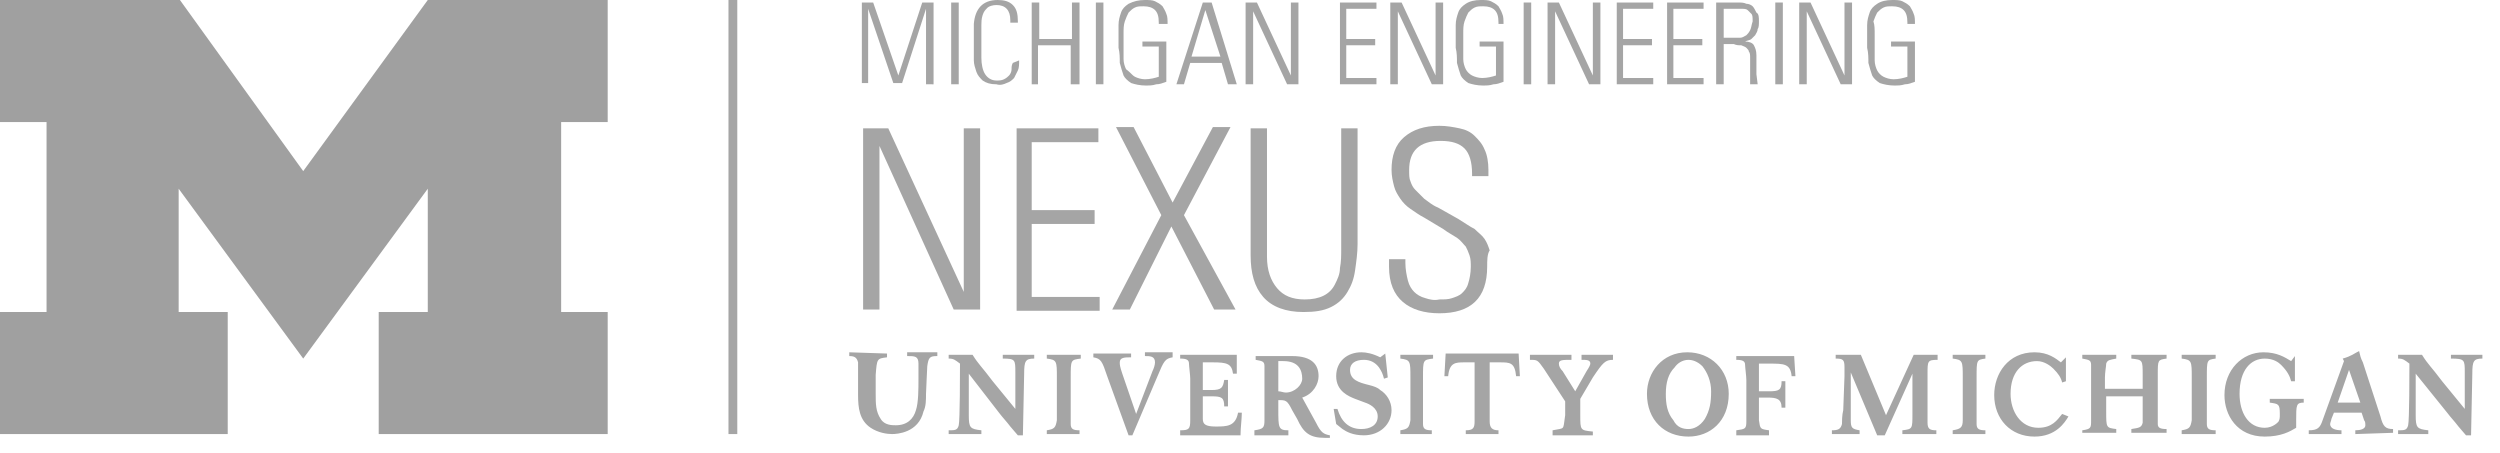 <svg xmlns:rdf="http://www.w3.org/1999/02/22-rdf-syntax-ns#" xmlns:svg="http://www.w3.org/2000/svg" xmlns:cc="http://creativecommons.org/ns#" xmlns:dc="http://purl.org/dc/elements/1.1/" xmlns="http://www.w3.org/2000/svg" xmlns:xlink="http://www.w3.org/1999/xlink" id="svg2" x="0px" y="0px" viewBox="0 0 198.7 36" style="enable-background:new 0 0 198.7 36;" xml:space="preserve"> <style type="text/css"> .st0{fill:#A5A5A5;} .st1{fill:#A0A0A0;} </style> <path id="path14" class="st0" d="M57.9,34.5h0.7V0h-0.7V34.5z"></path> <path id="path16" class="st0" d="M187.2,34.5v-0.3c0.4,0,0.8-0.1,0.8-0.4c0-0.1,0-0.3-0.1-0.4l-0.2-0.6h-2.2l-0.2,0.5 c0,0.1-0.1,0.3-0.1,0.4c0,0.4,0.5,0.5,0.9,0.5v0.3h-2.6v-0.3c0.7,0,0.9-0.2,1.1-0.8l1.7-4.7l-0.1-0.2c0.7-0.2,0.9-0.4,1.3-0.6 c0.1,0.4,0.1,0.5,0.3,0.9l1.4,4.3c0.2,0.8,0.4,1,1,1v0.3L187.2,34.5z M186.7,29.4l-0.9,2.6h1.8L186.7,29.4z M164.4,33.1 c-0.3,0.5-1,1.6-2.7,1.6c-1.9,0-3.2-1.4-3.2-3.3c0-1.7,1.1-3.4,3.2-3.4c1.1,0,1.7,0.5,2.1,0.8l0.4-0.4l0,1.9l-0.3,0.1 c-0.1-0.4-0.3-0.7-0.7-1.1c-0.2-0.2-0.7-0.6-1.3-0.6c-1.2,0-2.1,0.9-2.1,2.6c0,1.4,0.8,2.7,2.2,2.7c1.1,0,1.5-0.6,1.9-1.1 L164.4,33.1z M165.5,34.5v-0.3c0.7-0.1,0.7-0.2,0.7-0.8c0-0.2,0-0.5,0-0.7V30c0-0.4,0-0.8,0-1c0-0.4-0.2-0.4-0.7-0.5v-0.3h2.7v0.3 c-0.5,0.1-0.7,0.1-0.8,0.4c0,0.2-0.1,0.7-0.1,1.1v0.9c0.6,0,0.9,0,1.5,0c0.5,0,1,0,1.5,0v-1.1c0-1.2,0-1.2-0.9-1.3v-0.3h2.8v0.3 c-0.7,0.1-0.7,0.1-0.7,1.3v2.7c0,0.2,0,1.1,0,1.2c0,0.3,0.2,0.4,0.7,0.4v0.3h-2.8v-0.3c0.6-0.1,0.8-0.1,0.9-0.5c0-0.2,0-0.4,0-0.9 v-1.2c-0.5,0-0.9,0-1.4,0c-0.6,0-1,0-1.5,0v1.2c0,1.3,0,1.3,0.8,1.4v0.3H165.5z M173.4,34.5v-0.3c0.6-0.1,0.7-0.2,0.8-0.8V30 c0-1.3,0-1.4-0.8-1.5v-0.3h2.7v0.3c-0.7,0.1-0.7,0.1-0.7,1.5v2.6c0,0.2,0,0.9,0,1.1c0,0.4,0.2,0.5,0.7,0.5v0.3H173.4z M155.2,34.5 v-0.3c0.6-0.1,0.8-0.2,0.8-0.8V30c0-1.3,0-1.4-0.8-1.5v-0.3h2.6v0.3c-0.7,0.1-0.7,0.1-0.7,1.5v2.6c0,0.2,0,0.9,0,1.1 c0,0.4,0.2,0.5,0.7,0.5v0.3H155.2z M151.2,34.5v-0.3c0.8-0.1,0.8-0.1,0.8-1.3v-3.2l-2.2,4.9h-0.6l-2.1-5l0,3.8 c0,0.6,0.1,0.7,0.7,0.8v0.3h-2.2v-0.3c0.5,0,0.7-0.1,0.8-0.5c0-0.2,0-0.7,0.1-1.1l0.1-2.7c0-0.2,0-0.5,0-0.7c0-0.6-0.1-0.7-0.7-0.7 v-0.3h2l2,4.8l2.2-4.8h1.9v0.4c-0.8,0-0.8,0.1-0.8,1.1v2.6c0,0.4,0,1,0,1.3c0,0.5,0.2,0.6,0.7,0.6v0.3H151.2z M190.6,34.5v-0.3 c0.5,0,0.7,0,0.8-0.4c0.1-0.4,0.1-4.2,0.1-4.9c-0.4-0.3-0.5-0.4-0.9-0.4v-0.3h1.9c0.5,0.8,0.7,0.9,1.6,2.1l1.8,2.2v-2.9 c0-1,0-1.1-1.1-1.1v-0.3h2.5v0.3c-0.7,0-0.8,0.2-0.8,1.2l-0.1,4.9h-0.4l-0.6-0.7c-0.3-0.4-0.6-0.7-0.9-1.1l-2.5-3.1V33 c0,1,0.1,1.1,1,1.2v0.3H190.6z M137.4,31.3c0,2.2-1.5,3.4-3.2,3.4c-1.9,0-3.3-1.3-3.3-3.4c0-1.7,1.2-3.3,3.2-3.3 C136,28,137.4,29.4,137.4,31.3z M134.2,34.1c0.4,0,0.9-0.2,1.3-0.8c0.4-0.7,0.5-1.3,0.5-2.2c0-0.8-0.3-1.5-0.7-2 c-0.2-0.2-0.6-0.5-1.1-0.5c-0.5,0-0.9,0.3-1.1,0.6c-0.5,0.5-0.7,1.2-0.7,2.1c0,0.8,0.1,1.5,0.6,2.1C133.3,34,133.8,34.1,134.2,34.1z M138,34.2v0.4h2.6v-0.4c-0.7-0.1-0.7-0.1-0.8-0.8l0-1.8h0.7c0.7,0,1.1,0.1,1.1,0.8h0.3v-2.1h-0.3c0,0.7-0.2,0.8-1,0.8h-0.8v-2.2 c0.2,0,0.4,0,0.8,0c1.2,0,1.7,0,1.8,1h0.3l-0.1-1.6H138v0.3c0.5,0,0.7,0.1,0.7,0.4c0,0.2,0.1,0.9,0.1,1.2v2.2c0,0.2,0,0.9,0,1.1 C138.8,34.1,138.7,34.1,138,34.2L138,34.2z M83.2,34.5v-0.3c0.6-0.1,0.7-0.2,0.8-0.8v-3.4c0-1.3,0-1.4-0.8-1.5v-0.3h2.7v0.3 c-0.8,0.1-0.8,0.1-0.8,1.5v2.6c0,0.2,0,0.9,0,1.1c0,0.4,0.2,0.5,0.7,0.5v0.3H83.2z M111.3,34.5v-0.3c0.6-0.1,0.7-0.2,0.8-0.8v-3.4 c0-1.3,0-1.4-0.8-1.5v-0.3h2.6v0.3c-0.8,0.1-0.8,0.1-0.8,1.5v2.6c0,0.2,0,0.9,0,1.1c0,0.4,0.2,0.5,0.7,0.5v0.3H111.3z M75.4,34.5 v-0.3c0.5,0,0.7,0,0.8-0.4c0.1-0.4,0.1-4.2,0.1-4.9c-0.4-0.3-0.5-0.4-0.9-0.4v-0.3h1.9c0.5,0.8,0.7,0.9,1.6,2.1l1.8,2.2v-2.9 c0-1,0-1.1-1-1.1v-0.3h2.5v0.3c-0.7,0-0.8,0.2-0.8,1.2l-0.1,4.9h-0.4l-0.6-0.7c-0.3-0.4-0.6-0.7-0.9-1.1L77,29.7V33 c0,1,0.1,1.1,1,1.2v0.3H75.4z M106,32.5l0.3,0c0.3,1,0.9,1.6,1.9,1.6c0.7,0,1.3-0.3,1.3-1c0-0.7-0.7-1-1-1.1 c-0.3-0.1-0.5-0.2-0.8-0.3c-0.5-0.2-1.5-0.6-1.5-1.8c0-1.2,0.9-1.9,2-1.9c0.4,0,0.9,0.1,1.5,0.4l0.4-0.3l0.2,1.9l-0.3,0.1 c-0.1-0.4-0.2-0.6-0.4-0.9c-0.3-0.4-0.7-0.6-1.2-0.6c-0.7,0-1.1,0.3-1.1,0.8c0,0.8,0.7,1,1.5,1.2c0.4,0.1,0.7,0.2,0.9,0.4 c0.5,0.3,0.9,0.9,0.9,1.6c0,1.1-0.9,2-2.2,2c-0.9,0-1.4-0.3-1.7-0.5l-0.5-0.4L106,32.5z M116.5,34.5v-0.3c0.6,0,0.7-0.2,0.7-0.7 v-4.7h-0.8c-0.7,0-1.2,0-1.3,1.1h-0.3l0.1-1.8h5.8l0.1,1.8h-0.3c-0.1-1.1-0.5-1.1-1.3-1.1h-0.8v4.7c0,0.5,0.2,0.7,0.7,0.7v0.3H116.5 z M70.5,28.1v0.3c-0.8,0.1-0.8,0.1-0.9,1.4v1.5c0,0.8,0,1.4,0.4,2c0.3,0.5,0.9,0.5,1.2,0.5c0.9,0,1.4-0.5,1.6-1.2 c0.2-0.6,0.2-1.7,0.2-2.5c0-0.2,0-1,0-1.2c0-0.6-0.3-0.6-0.9-0.6v-0.3h2.4v0.3c-0.6,0-0.7,0.1-0.8,0.8c0,0.2-0.1,1.9-0.1,2.2 c0,0.5,0,1-0.2,1.4c-0.4,1.7-2.1,1.8-2.5,1.8c-0.4,0-1.1-0.1-1.7-0.5c-0.9-0.6-1-1.6-1-2.6v-1.4c0-0.7,0-1,0-1.2 c-0.1-0.4-0.3-0.5-0.7-0.5v-0.3L70.5,28.1z M93.2,28.1v0.3c-0.6,0.1-0.7,0.3-1.2,1.5L90,34.6h-0.3l-1.7-4.7 c-0.4-1.2-0.5-1.4-1.1-1.5v-0.3h3v0.3c-0.5,0-0.9,0-0.9,0.4c0,0.2,0,0.3,0.2,0.9l1.1,3.2l1.3-3.4c0.1-0.2,0.2-0.5,0.2-0.7 c0-0.5-0.4-0.5-0.8-0.5v-0.3H93.2z M123.4,34.5v-0.3c0.5-0.1,0.7-0.1,0.8-0.2c0.1-0.1,0.1-0.3,0.2-1v-1.1l-1.7-2.6 c-0.5-0.7-0.5-0.7-1.1-0.7v-0.4h3.3v0.4c-0.7,0-1,0-1,0.3c0,0.2,0.1,0.4,0.3,0.6l1,1.6l0.9-1.6c0.2-0.3,0.3-0.5,0.3-0.6 c0-0.3-0.3-0.3-0.7-0.3v-0.4h2.5v0.4c-0.6,0-0.8,0.2-1.6,1.4l-1,1.7v1.3c0,1.2,0,1.2,1,1.3v0.3H123.4z M98.6,34.5 c0-0.5,0.1-1.2,0.1-1.7h-0.3c-0.2,1.1-0.9,1.1-1.8,1.1c-0.8,0-1-0.2-1-0.6v-1.8h0.7c0.8,0,1,0.1,1,0.8h0.3v-2.1h-0.3 c-0.1,0.6-0.2,0.8-1,0.8h-0.7v-2.2h0.8c1.1,0,1.5,0.1,1.6,0.9h0.3l0-1.5h-4.5v0.3c0.5,0,0.7,0.1,0.7,0.4c0,0.2,0.1,0.9,0.1,1.2v2.2 c0,0.2,0,0.9,0,1.1c0,0.7-0.1,0.8-0.8,0.8v0.4H98.6z M183.1,31.7v0.3c-0.6,0-0.6,0.2-0.6,1.4V34c-0.5,0.3-1.2,0.7-2.5,0.7 c-2.2,0-3.2-1.7-3.2-3.3c0-2,1.4-3.4,3.1-3.4c1.1,0,1.7,0.4,2.2,0.7l0.3-0.4l0,2l-0.3,0c-0.1-0.4-0.3-0.8-0.8-1.3 c-0.2-0.2-0.6-0.5-1.3-0.5c-1.1,0-2,0.9-2,2.8c0,1.5,0.7,2.7,2,2.7c0.7,0,1.1-0.5,1.1-0.5c0.1-0.2,0.1-0.3,0.1-0.6 c0-0.8-0.1-0.8-0.8-0.9v-0.3H183.1z M101.6,31.1c0.2,0,0.4,0.1,0.6,0.1c0.7,0,1.3-0.6,1.3-1.1c0-0.7-0.3-1.4-1.5-1.4 c-0.2,0-0.3,0-0.4,0V31.1z M101.6,32.5c0,1.5,0,1.7,0.8,1.7v0.4h-2.7v-0.4c0.7-0.1,0.8-0.2,0.8-0.8c0-0.3,0-0.6,0-0.8v-2.3 c0-0.8,0-1,0-1.2c0-0.4-0.2-0.4-0.7-0.5v-0.3l2.9,0c1.6,0,2.1,0.7,2.1,1.6c0,0.6-0.4,1.4-1.3,1.7l1.1,2c0.4,0.8,0.6,0.9,1.1,1v0.2 c-0.1,0-0.3,0-0.4,0c-1.2,0-1.7-0.4-2.2-1.5l-0.4-0.7c-0.4-0.8-0.5-0.8-1.1-0.8V32.5z"></path> <path id="path18" class="st1" d="M24.1,28.5L14.2,15v9.8h3.9v9.7H0v-9.7h3.7V9.7H0V0h14.3l9.8,13.6L34,0h14.3v9.7h-3.7v15.1h3.7v9.7 H30.1v-9.7H34V15L24.1,28.5z"></path> <path id="path20" class="st0" d="M73.6,6.7V0.7l-1.9,5.9H71l-2-5.9v5.9h-0.5V0.2h0.9L71.4,6l1.9-5.8h0.9v6.5H73.6z"></path> <path id="path22" class="st0" d="M75.6,6.7h0.6V0.2h-0.6V6.7z"></path> <path id="path24" class="st0" d="M81,4.8c0,0.3,0,0.6-0.1,0.8c-0.1,0.2-0.2,0.4-0.3,0.6c-0.2,0.2-0.3,0.3-0.6,0.4 c-0.2,0.1-0.5,0.2-0.8,0.1c-0.5,0-0.8-0.1-1.1-0.3c-0.2-0.2-0.4-0.4-0.5-0.7c-0.1-0.3-0.2-0.6-0.2-0.9c0-0.3,0-0.7,0-1.1 c0-0.4,0-0.7,0-1c0-0.3,0-0.6,0-0.8C77.5,0.7,78.1,0,79.3,0c0.5,0,0.9,0.1,1.2,0.4c0.3,0.3,0.4,0.7,0.4,1.3v0.1h-0.6 c0,0,0-0.1,0-0.1c0,0,0,0,0-0.1c0-0.8-0.4-1.2-1.1-1.2c-0.3,0-0.6,0.1-0.7,0.2c-0.2,0.2-0.3,0.3-0.4,0.6C78,1.5,78,1.8,78,2 c0,0.3,0,0.5,0,0.8v1.8c0,0.5,0.1,1,0.3,1.3c0.2,0.3,0.5,0.5,0.9,0.5c0.2,0,0.4,0,0.6-0.1c0.2-0.1,0.3-0.2,0.4-0.3 c0.1-0.1,0.2-0.3,0.2-0.5c0-0.2,0-0.3,0.1-0.5L81,4.8L81,4.8z"></path> <path id="path26" class="st0" d="M85.1,6.7V3.6h-2.6v3.1H82V0.2h0.6v2.9h2.6V0.2h0.6v6.5H85.1z"></path> <path id="path28" class="st0" d="M87.1,6.7h0.6V0.2h-0.6V6.7z"></path> <path id="path30" class="st0" d="M92.1,1.8L92.1,1.8c0-0.5-0.1-0.8-0.3-1c-0.2-0.2-0.5-0.3-0.9-0.3c-0.3,0-0.5,0-0.7,0.1 c-0.2,0.1-0.3,0.2-0.5,0.4c-0.1,0.2-0.2,0.4-0.3,0.7c-0.1,0.3-0.1,0.6-0.1,1v0.9c0,0.4,0,0.8,0,1.1c0,0.3,0.1,0.6,0.2,0.8 C89.9,5.8,90,6,90.2,6.1c0.2,0.1,0.5,0.2,0.8,0.2c0.4,0,0.8-0.1,1.1-0.2V3.7h-1.3V3.3h1.9v3.2c-0.3,0.1-0.5,0.2-0.8,0.2 c-0.3,0.1-0.6,0.1-0.8,0.1c-0.5,0-0.9-0.1-1.2-0.2c-0.3-0.2-0.5-0.4-0.6-0.6c-0.1-0.3-0.2-0.6-0.3-1c0-0.4,0-0.8-0.1-1.2V3.1 c0-0.4,0-0.8,0-1.1c0-0.4,0.1-0.7,0.2-1c0.1-0.3,0.3-0.5,0.6-0.7C90.1,0.1,90.5,0,91,0c0.3,0,0.6,0,0.8,0.1c0.2,0.1,0.4,0.2,0.6,0.4 c0.1,0.2,0.2,0.3,0.3,0.6c0.1,0.2,0.1,0.5,0.1,0.8H92.1z"></path> <path id="path32" class="st0" d="M97.6,6.7l-0.5-1.7h-2.5l-0.5,1.7h-0.6l2.1-6.5h0.7l2,6.5H97.6z M95.8,0.8l-1.1,3.7H97L95.8,0.8z"></path> <path id="path34" class="st0" d="M102.3,6.7l-2.7-5.8v5.8H99V0.2h0.9l2.7,5.8V0.2h0.6v6.5H102.3z"></path> <path id="path36" class="st0" d="M106.5,6.7V0.2h2.9v0.5h-2.4v2.4h2.3v0.5h-2.3v2.6h2.4v0.5H106.5z"></path> <path id="path38" class="st0" d="M113.8,6.7l-2.7-5.8v5.8h-0.6V0.2h0.9l2.7,5.8V0.2h0.6v6.5H113.8z"></path> <path id="path40" class="st0" d="M119.1,1.8L119.1,1.8c0-0.5-0.1-0.8-0.3-1c-0.2-0.2-0.5-0.3-0.9-0.3c-0.3,0-0.5,0-0.7,0.1 c-0.2,0.1-0.3,0.2-0.5,0.4c-0.1,0.2-0.2,0.4-0.3,0.7c-0.1,0.3-0.1,0.6-0.1,1v0.9c0,0.4,0,0.8,0,1.1c0,0.3,0.1,0.6,0.2,0.8 c0.1,0.2,0.3,0.4,0.5,0.5c0.2,0.1,0.5,0.2,0.8,0.2c0.4,0,0.8-0.1,1.1-0.2V3.7h-1.3V3.3h1.9v3.2c-0.3,0.1-0.5,0.2-0.8,0.2 c-0.3,0.1-0.6,0.1-0.8,0.1c-0.5,0-0.9-0.1-1.2-0.2c-0.3-0.2-0.5-0.4-0.6-0.6c-0.1-0.3-0.2-0.6-0.3-1c0-0.4,0-0.8-0.1-1.2V3.1 c0-0.4,0-0.8,0-1.1c0-0.4,0.1-0.7,0.2-1c0.1-0.3,0.3-0.5,0.6-0.7c0.3-0.2,0.7-0.3,1.2-0.3c0.3,0,0.6,0,0.8,0.1 c0.2,0.1,0.4,0.2,0.6,0.4c0.1,0.2,0.2,0.3,0.3,0.6c0.1,0.2,0.1,0.5,0.1,0.8H119.1z"></path> <path id="path42" class="st0" d="M121.1,6.7h0.6V0.2h-0.6V6.7z"></path> <path id="path44" class="st0" d="M126.3,6.7l-2.7-5.8v5.8H123V0.2h0.9l2.7,5.8V0.2h0.6v6.5H126.3z"></path> <path id="path46" class="st0" d="M128.5,6.7V0.2h2.9v0.5h-2.4v2.4h2.3v0.5h-2.3v2.6h2.4v0.5H128.5z"></path> <path id="path48" class="st0" d="M132.5,6.7V0.2h2.9v0.5h-2.4v2.4h2.3v0.5h-2.3v2.6h2.4v0.5H132.5z"></path> <path id="path50" class="st0" d="M139.8,1.7c0,0.2,0,0.5-0.1,0.6c0,0.2-0.1,0.3-0.2,0.5c-0.1,0.1-0.2,0.2-0.3,0.3 c-0.1,0.1-0.3,0.1-0.5,0.2c0.3,0,0.6,0.1,0.7,0.3c0.1,0.2,0.2,0.4,0.2,0.8l0,1.5l0.1,0.8h-0.6c0-0.1,0-0.2,0-0.3c0-0.1,0-0.2,0-0.3 l0-0.3l0-1.2c0-0.2,0-0.4-0.1-0.5c0-0.1-0.1-0.2-0.2-0.3c-0.1-0.1-0.2-0.1-0.4-0.2c-0.2,0-0.4,0-0.6-0.1H137v3.2h-0.6V0.2h1.7 c0.3,0,0.5,0,0.7,0.1c0.2,0,0.4,0.1,0.5,0.2c0.1,0.1,0.2,0.3,0.3,0.5C139.8,1.1,139.8,1.4,139.8,1.7L139.8,1.7z M139.3,1.7 c0-0.3,0-0.5-0.1-0.6c-0.1-0.1-0.2-0.2-0.3-0.3c-0.1-0.1-0.3-0.1-0.5-0.1c-0.2,0-0.4,0-0.7,0H137V3h0.7c0.2,0,0.5,0,0.6,0 c0.2,0,0.3-0.1,0.5-0.2c0.1-0.1,0.2-0.2,0.3-0.4C139.2,2.2,139.2,2,139.3,1.7L139.3,1.7z"></path> <path id="path52" class="st0" d="M141.1,6.7h0.6V0.2h-0.6V6.7z"></path> <path id="path54" class="st0" d="M146.3,6.7l-2.7-5.8v5.8H143V0.2h0.9l2.7,5.8V0.2h0.6v6.5H146.3z"></path> <path id="path56" class="st0" d="M151.6,1.8L151.6,1.8c0-0.5-0.1-0.8-0.3-1c-0.2-0.2-0.5-0.3-0.9-0.3c-0.3,0-0.5,0-0.7,0.1 c-0.2,0.1-0.3,0.2-0.5,0.4c-0.1,0.2-0.2,0.4-0.3,0.7C149,2,149,2.3,149,2.8v0.9c0,0.4,0,0.8,0,1.1c0,0.3,0.1,0.6,0.2,0.8 c0.1,0.2,0.3,0.4,0.5,0.5c0.2,0.1,0.5,0.2,0.8,0.2c0.4,0,0.8-0.1,1.1-0.2V3.7h-1.3V3.3h1.9v3.2c-0.3,0.1-0.5,0.2-0.8,0.2 c-0.3,0.1-0.6,0.1-0.8,0.1c-0.5,0-0.9-0.1-1.2-0.2c-0.3-0.2-0.5-0.4-0.6-0.6c-0.1-0.3-0.2-0.6-0.3-1c0-0.4,0-0.8-0.1-1.2V3.1 c0-0.4,0-0.8,0-1.1c0-0.4,0.1-0.7,0.2-1c0.1-0.3,0.3-0.5,0.6-0.7c0.3-0.2,0.7-0.3,1.2-0.3c0.3,0,0.6,0,0.8,0.1 c0.2,0.1,0.4,0.2,0.6,0.4c0.1,0.2,0.2,0.3,0.3,0.6c0.1,0.2,0.1,0.5,0.1,0.8H151.6z"></path> <path id="path58" class="st0" d="M75.8,24.6l-5.9-13v13h-1.3V10.2h2l6,13v-13h1.3v14.4H75.8z"></path> <path id="path60" class="st0" d="M80.8,24.6V10.2h6.5v1.1h-5.3v5.4h5v1.1h-5v5.8h5.4v1.1H80.8z"></path> <path id="path62" class="st0" d="M96.5,24.6L93.1,18l-3.3,6.6h-1.4l3.9-7.5l-3.6-7h1.4l3.1,6l3.2-6h1.4l-3.7,7l4.1,7.5H96.5z"></path> <path id="path64" class="st0" d="M107.9,19.4c0,0.7-0.1,1.4-0.2,2.1c-0.1,0.7-0.3,1.2-0.6,1.7c-0.3,0.5-0.7,0.9-1.3,1.2 c-0.6,0.3-1.3,0.4-2.2,0.4c-1.4,0-2.5-0.4-3.2-1.2c-0.7-0.8-1-1.9-1-3.3V10.2h1.3v10.2c0,1.1,0.3,1.9,0.8,2.5 c0.5,0.6,1.2,0.9,2.2,0.9c0.6,0,1.1-0.1,1.5-0.3c0.4-0.2,0.7-0.5,0.9-0.9c0.2-0.4,0.4-0.8,0.4-1.3c0.1-0.5,0.1-1,0.1-1.5v-9.6h1.3 V19.4z"></path> <path id="path66" class="st0" d="M118.2,21.2c0,2.5-1.3,3.7-3.8,3.7c-1.2,0-2.2-0.3-2.9-0.9c-0.7-0.6-1.1-1.5-1.1-2.8v-0.6h1.3v0.3 c0,0.5,0.1,1,0.2,1.4c0.1,0.4,0.3,0.7,0.5,0.9c0.2,0.2,0.5,0.4,0.9,0.5c0.3,0.1,0.7,0.2,1.1,0.1c0.4,0,0.7,0,1-0.1 c0.3-0.1,0.6-0.2,0.8-0.4c0.2-0.2,0.4-0.4,0.5-0.8c0.1-0.3,0.2-0.8,0.2-1.3c0-0.3,0-0.6-0.1-0.9c-0.1-0.3-0.2-0.5-0.3-0.7 c-0.2-0.2-0.4-0.5-0.7-0.7c-0.3-0.2-0.7-0.4-1.1-0.7l-1.5-0.9c-0.4-0.2-0.8-0.5-1.1-0.7c-0.3-0.2-0.6-0.5-0.8-0.8 c-0.2-0.3-0.4-0.6-0.5-1c-0.1-0.4-0.2-0.8-0.2-1.3c0-1.1,0.3-2,1-2.6c0.7-0.6,1.6-0.9,2.8-0.9c0.6,0,1.1,0.1,1.6,0.2 c0.5,0.1,0.9,0.3,1.2,0.6c0.3,0.3,0.6,0.6,0.8,1.1c0.2,0.4,0.3,1,0.3,1.6v0.5h-1.3v-0.2c0-0.9-0.2-1.6-0.6-2c-0.4-0.4-1-0.6-1.9-0.6 c-1.7,0-2.5,0.8-2.5,2.3c0,0.4,0,0.7,0.1,0.9c0.1,0.3,0.2,0.5,0.4,0.7c0.2,0.2,0.4,0.4,0.7,0.7c0.3,0.2,0.6,0.5,1.1,0.7l1.6,0.9 c0.5,0.3,0.9,0.6,1.3,0.8c0.3,0.3,0.6,0.5,0.8,0.8c0.2,0.3,0.3,0.6,0.4,0.9C118.2,20.2,118.2,20.7,118.2,21.2L118.2,21.2z"></path> </svg>
